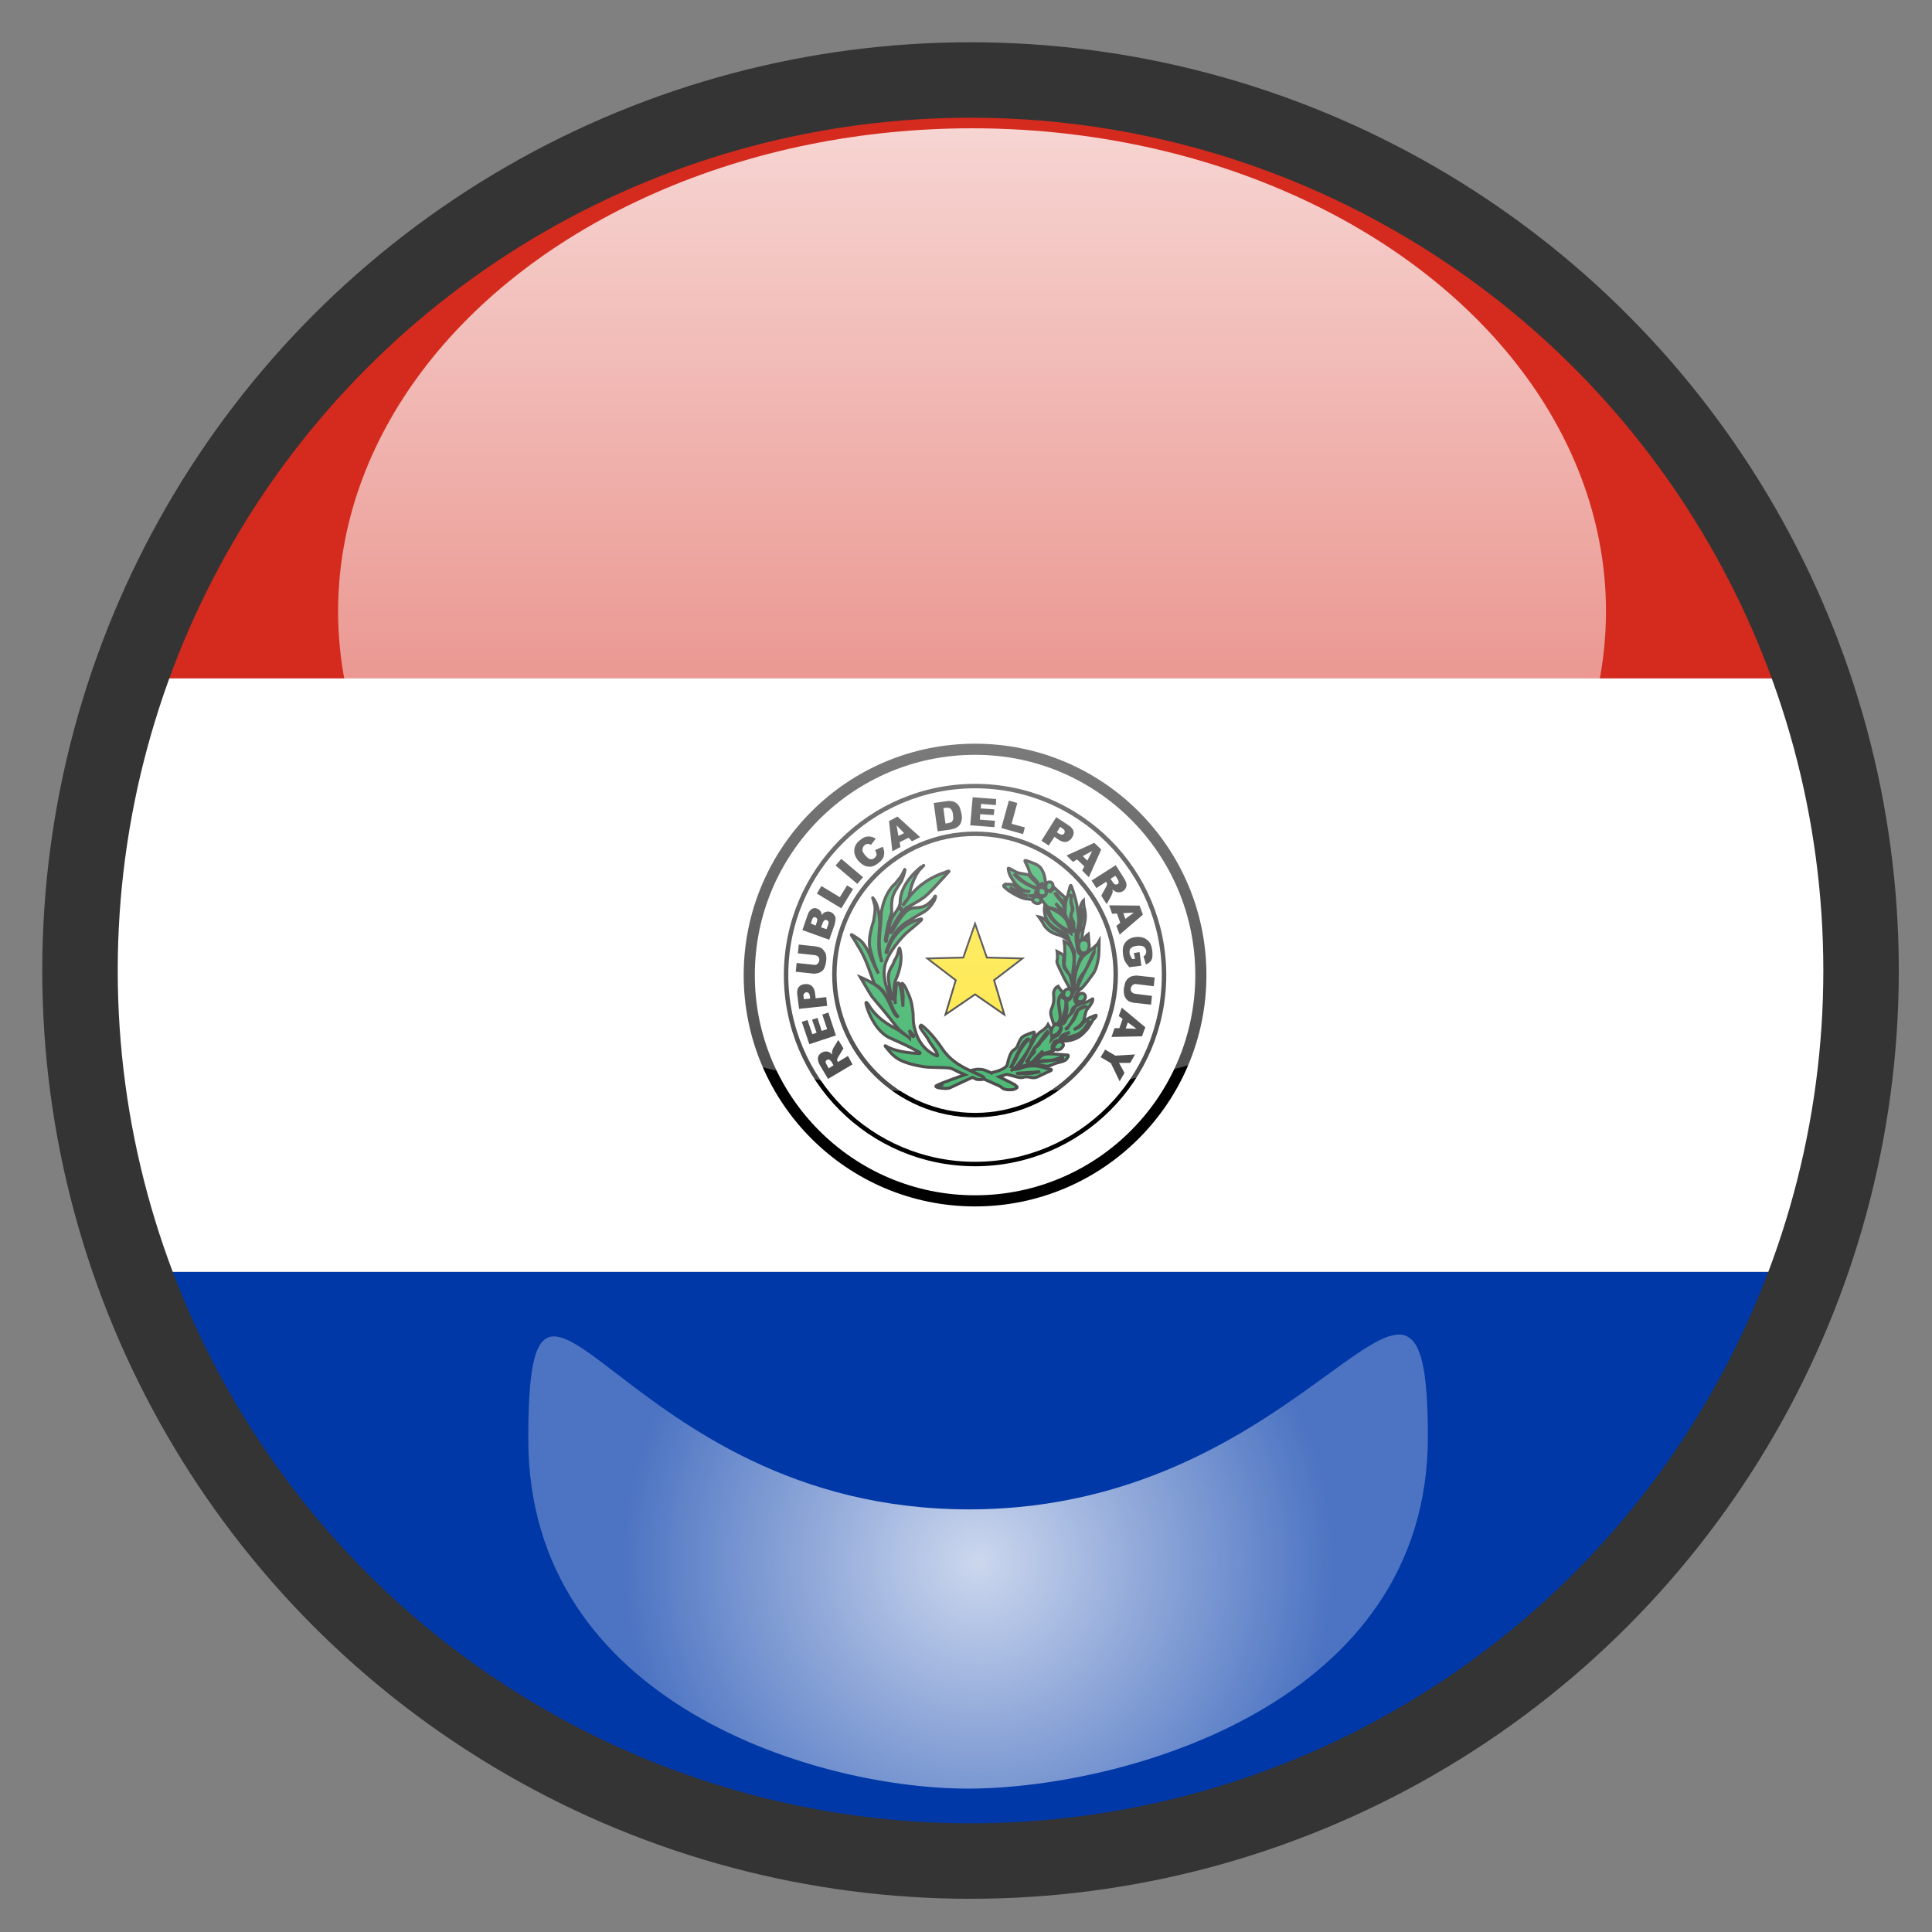 <?xml version="1.0" encoding="utf-8"?>
<!-- Generator: Adobe Illustrator 22.0.1, SVG Export Plug-In . SVG Version: 6.00 Build 0)  -->
<svg version="1.1" xmlns="http://www.w3.org/2000/svg" xmlns:xlink="http://www.w3.org/1999/xlink" x="0px" y="0px" width="640px"
	 height="640px" viewBox="0 0 640 640" style="enable-background:new 0 0 640 640;" xml:space="preserve">
<rect x="0" y="0" width="640" height="640" fill="#808080" stroke="none"/>
<style type="text/css">
	.st0{fill:none;}
	.st1{fill:#0038A8;}
	.st2{fill:#FFFFFF;}
	.st3{fill:#D52B1E;}
	.st4{fill:#FFFFFF;stroke:#000000;stroke-width:3.687;stroke-miterlimit:10;}
	.st5{fill:none;stroke:#000000;stroke-width:1.475;stroke-miterlimit:10;}
	.st6{fill:#FEDF00;stroke:#000000;stroke-width:0.602;}
	.st7{fill:none;stroke:#000000;}
	.st8{fill:#009B3A;stroke:#000000;}
	.st9{fill:none;stroke:#353434;stroke-width:25;stroke-miterlimit:10;}
	.st10{fill:url(#SVGID_1_);}
	.st11{fill:url(#SVGID_2_);}
</style>
<g id="Layer_6">
	<g id="Layer_7">
		<g>
			<path class="st0" d="M362.1,28c-13.7-2-27.8-3-42.1-3s-28.3,1-42.1,3H362.1z"/>
			<path class="st1" d="M320,615c127.3,0,235.8-80.7,277.1-193.7H42.9C84.2,534.3,192.7,615,320,615z"/>
			<path class="st2" d="M25,320c0,35.6,6.3,69.7,17.9,101.3h554.3C608.7,389.7,615,355.6,615,320c0-33.4-5.5-65.4-15.8-95.3H40.8
				C30.5,254.6,25,286.6,25,320z"/>
			<path class="st3" d="M40.8,224.7h558.5C564,121.3,473,43.8,362.1,28h-84.1C167,43.8,76,121.3,40.8,224.7z"/>
		</g>
	</g>
	<path class="st4" d="M397.8,323c0,41.3-33.5,74.8-74.8,74.8c-41.3,0-74.8-33.5-74.8-74.8c0-41.3,33.5-74.8,74.8-74.8
		C364.3,248.2,397.8,281.7,397.8,323z"/>
	<path d="M276.1,352.9l-0.6-1.1c-0.1-0.1-0.2-0.3-0.5-0.6c-0.1-0.1-0.3-0.2-0.5-0.2c-0.2,0-0.4,0-0.6,0.1c-0.2,0.2-0.4,0.4-0.4,0.6
		c0,0.3,0.1,0.6,0.4,1.1l0.6,1.1L276.1,352.9z M282.4,352.6l-8.1,4.8l-2.5-4.2c-0.5-0.8-0.7-1.4-0.8-1.9c-0.1-0.5-0.1-1,0.1-1.4
		c0.2-0.5,0.6-0.9,1.1-1.2c0.4-0.2,0.9-0.4,1.3-0.4c0.5,0,0.9,0.1,1.3,0.3c0.2,0.1,0.5,0.4,0.9,0.7c-0.1-0.3-0.1-0.6-0.1-0.8
		c0-0.1,0.1-0.3,0.2-0.7c0.1-0.3,0.2-0.5,0.3-0.7l1.6-2.6l1.7,2.8l-1.7,2.8c-0.2,0.4-0.3,0.6-0.4,0.8c0,0.3,0,0.5,0.2,0.7l0.1,0.2
		l3.3-2L282.4,352.6z M268.1,345.9l-2.5-7.4l1.9-0.6l1.6,4.7l1.4-0.5l-1.5-4.3l1.8-0.6l1.4,4.3l1.8-0.6l-1.6-4.8l2-0.7l2.5,7.6
		L268.1,345.9z M268.4,330.8l-0.1-0.7c-0.1-0.6-0.2-1-0.4-1.1c-0.2-0.2-0.5-0.3-0.8-0.3c-0.3,0-0.5,0.2-0.7,0.4
		c-0.2,0.2-0.3,0.6-0.2,1.1l0.1,0.8L268.4,330.8z M264.7,334.2l-0.6-4.8c-0.1-1,0-1.9,0.5-2.4c0.4-0.6,1.1-0.9,2-1
		c0.9-0.1,1.7,0.1,2.3,0.6c0.6,0.5,1,1.4,1.1,2.5l0.2,1.6l3.5-0.4l0.3,2.9L264.7,334.2z M264.3,315.8l0.3-2.9l5.6,0.6
		c0.5,0.1,1,0.2,1.5,0.4c0.5,0.2,0.9,0.5,1.2,1c0.3,0.4,0.6,0.8,0.7,1.2c0.1,0.6,0.2,1.3,0.1,2.1c-0.1,0.5-0.1,1-0.3,1.5
		c-0.1,0.5-0.3,1-0.5,1.3c-0.2,0.4-0.6,0.7-0.9,0.9c-0.3,0.2-0.7,0.4-1.2,0.5c-0.6,0.1-1.2,0.2-1.6,0.1l-5.6-0.6l0.3-2.9l5.7,0.6
		c0.5,0.1,0.9,0,1.2-0.3c0.3-0.3,0.5-0.6,0.6-1.1c0.1-0.5-0.1-0.9-0.3-1.2c-0.2-0.3-0.6-0.5-1.2-0.6L264.3,315.8z M273.8,307.8
		l0.5-1.4c0.2-0.5,0.2-0.8,0.1-1.1c-0.1-0.3-0.3-0.4-0.6-0.5c-0.3-0.1-0.5-0.1-0.7,0.1c-0.2,0.1-0.4,0.4-0.6,0.9l-0.5,1.4
		L273.8,307.8z M270.2,306.6l0.4-1.2c0.1-0.4,0.2-0.8,0.1-1c-0.1-0.2-0.3-0.4-0.5-0.5c-0.2-0.1-0.5-0.1-0.7,0
		c-0.2,0.1-0.4,0.4-0.5,0.8l-0.4,1.2L270.2,306.6z M265.8,308.1l1.8-5.2c0.3-0.9,0.8-1.4,1.3-1.8c0.6-0.3,1.2-0.4,1.8-0.1
		c0.5,0.2,0.9,0.5,1.2,1c0.2,0.3,0.3,0.7,0.3,1.2c0.4-0.6,0.8-1,1.3-1.1c0.5-0.2,1-0.2,1.6,0c0.5,0.2,0.8,0.4,1.1,0.8
		c0.3,0.4,0.5,0.7,0.6,1.2c0,0.3,0,0.7-0.1,1.1c-0.1,0.7-0.2,1.1-0.3,1.3l-1.7,4.8L265.8,308.1z M270.6,296l1.5-2.5l6.1,3.7l2.4-3.9
		l2,1.2l-3.9,6.4L270.6,296z M276.8,286.7l1.9-2.2l7.2,6.1l-1.9,2.2L276.8,286.7z M289.9,281.6l2.5-1.1c0.3,0.7,0.5,1.3,0.5,1.9
		c0,0.6-0.1,1.2-0.3,1.7c-0.3,0.5-0.7,1.1-1.4,1.6c-0.8,0.7-1.5,1.1-2.2,1.3c-0.7,0.2-1.5,0.1-2.3-0.1c-0.8-0.3-1.6-0.9-2.4-1.8
		c-1-1.2-1.4-2.4-1.3-3.6c0.1-1.2,0.7-2.3,1.9-3.2c0.9-0.8,1.8-1.2,2.6-1.2c0.8-0.1,1.7,0.2,2.6,0.7l-1.6,2.1
		c-0.2-0.2-0.5-0.3-0.6-0.3c-0.3-0.1-0.5-0.1-0.8,0c-0.3,0.1-0.5,0.2-0.7,0.4c-0.5,0.4-0.7,1-0.7,1.6c0,0.5,0.3,1,0.9,1.7
		c0.7,0.8,1.3,1.3,1.7,1.3c0.5,0.1,1,0,1.4-0.4c0.4-0.4,0.7-0.7,0.7-1.2C290.3,282.7,290.2,282.2,289.9,281.6 M299.5,276l-2.5-2.6
		l0.6,3.5L299.5,276z M301,277.5l-3,1.5l0.3,1.6l-2.7,1.4l-1.1-10l2.8-1.5l7.5,6.8l-2.7,1.4L301,277.5z M312.5,267.7l0.7,5.1
		l0.7-0.1c0.6-0.1,1-0.2,1.3-0.4c0.2-0.2,0.4-0.4,0.5-0.8c0.1-0.3,0.1-0.9,0-1.6c-0.1-1-0.4-1.6-0.8-2c-0.4-0.3-0.9-0.4-1.7-0.3
		L312.5,267.7z M309.3,266l4.3-0.6c0.8-0.1,1.5-0.1,2.1,0.1c0.6,0.2,1,0.4,1.4,0.8c0.4,0.4,0.7,0.8,0.9,1.4c0.2,0.6,0.4,1.2,0.5,1.8
		c0.2,1,0.2,1.8,0,2.4c-0.1,0.6-0.4,1.1-0.7,1.5c-0.4,0.4-0.8,0.7-1.2,0.9c-0.5,0.2-1.1,0.4-1.7,0.5l-4.3,0.6L309.3,266z
		 M322.2,264.1l7.8,0.6l-0.1,2l-4.9-0.4l-0.1,1.5l4.5,0.3l-0.2,1.9l-4.5-0.3l-0.1,1.8l5,0.4l-0.2,2.1l-8-0.6L322.2,264.1z
		 M334.2,265.2l2.8,0.8l-1.9,6.9l4.4,1.2l-0.6,2.2l-7.2-2L334.2,265.2z M350.1,275.7l0.6,0.4c0.5,0.3,0.9,0.4,1.1,0.4
		c0.3,0,0.6-0.2,0.7-0.4c0.2-0.2,0.2-0.5,0.2-0.8c-0.1-0.3-0.3-0.6-0.8-0.9l-0.7-0.5L350.1,275.7z M349.9,270.7l4.1,2.7
		c0.9,0.6,1.4,1.2,1.6,1.9c0.2,0.7,0,1.5-0.5,2.2c-0.5,0.8-1.2,1.2-1.9,1.4c-0.8,0.1-1.7-0.1-2.6-0.8l-1.3-0.9l-1.9,2.9l-2.4-1.6
		L349.9,270.7z M360.2,285.1l1.6-3.2l-3.1,1.7L360.2,285.1z M359.2,287l-2.4-2.3l-1.4,0.8l-2.1-2.1l4.4-2l4.8-2.2l2.3,2.2l-4.1,9.2
		l-2.2-2.2L359.2,287z M367.9,291.1l0.7,1.1c0.1,0.1,0.2,0.3,0.5,0.6c0.1,0.1,0.3,0.2,0.5,0.2c0.2,0,0.4,0,0.6-0.1
		c0.3-0.2,0.4-0.4,0.4-0.6c0-0.2-0.1-0.6-0.4-1.1l-0.7-1.1L367.9,291.1z M361.6,291.7l8-5.1l2.6,4.1c0.5,0.8,0.8,1.4,0.9,1.9
		c0.1,0.5,0.1,1-0.1,1.4c-0.2,0.5-0.5,0.9-1,1.2c-0.5,0.3-0.9,0.4-1.3,0.4c-0.4,0-0.9-0.1-1.3-0.3c-0.3-0.2-0.6-0.4-0.9-0.7
		c0.1,0.3,0.1,0.6,0.1,0.8c0,0.2-0.1,0.4-0.2,0.7c-0.1,0.2-0.2,0.5-0.3,0.7l-1.5,2.7l-1.8-2.8l1.6-2.9c0.2-0.4,0.3-0.7,0.3-0.8
		c0-0.3,0-0.5-0.2-0.7l-0.1-0.2l-3.2,2.1L361.6,291.7z M372.8,304.4l2.8-2.1l-3.5,0.2L372.8,304.4z M371.1,305.7l-1.1-3.1l-1.6,0.1
		l-1-2.8l10.1,0.1l1.1,3l-7.7,6.6l-1.1-2.9L371.1,305.7z M375.6,315.7l1.9-0.3l0.6,4.5l-4,0.5c-0.7-0.8-1.2-1.5-1.5-2.1
		c-0.3-0.6-0.5-1.4-0.6-2.3c-0.1-1.1-0.1-2,0.2-2.8c0.3-0.7,0.8-1.4,1.5-1.9c0.7-0.5,1.5-0.8,2.5-0.9c1-0.1,1.9,0,2.7,0.3
		c0.8,0.3,1.5,0.9,2,1.6c0.4,0.6,0.6,1.4,0.8,2.5c0.1,1,0.1,1.8,0,2.4c-0.1,0.5-0.3,1-0.7,1.4c-0.4,0.4-0.9,0.7-1.4,0.9l-0.8-2.7
		c0.3-0.2,0.6-0.4,0.7-0.7c0.2-0.3,0.2-0.7,0.2-1.1c-0.1-0.6-0.4-1.1-0.8-1.4c-0.5-0.3-1.2-0.4-2.2-0.3c-1,0.1-1.7,0.4-2.1,0.8
		c-0.4,0.4-0.5,1-0.4,1.7c0,0.3,0.1,0.6,0.3,0.9c0.1,0.3,0.3,0.6,0.6,1l0.9-0.1L375.6,315.7z M381.6,329.9l-0.3,2.9l-5.6-0.6
		c-0.5-0.1-1.1-0.2-1.5-0.4c-0.5-0.2-0.9-0.6-1.2-1c-0.3-0.4-0.5-0.8-0.6-1.2c-0.1-0.6-0.2-1.3-0.1-2.1c0.1-0.5,0.2-1,0.3-1.5
		c0.1-0.5,0.3-1,0.6-1.3c0.2-0.4,0.6-0.7,0.9-0.9c0.4-0.3,0.8-0.4,1.2-0.5c0.6-0.1,1.2-0.2,1.6-0.1l5.6,0.6l-0.3,2.9l-5.7-0.7
		c-0.5-0.1-0.9,0-1.3,0.3c-0.3,0.3-0.5,0.6-0.6,1.1c-0.1,0.5,0,0.9,0.3,1.2c0.2,0.3,0.6,0.5,1.1,0.6L381.6,329.9z M372.9,340.7
		l3.6,0.1l-2.9-2.1L372.9,340.7z M370.8,340.6l1.1-3.1l-1.3-0.9l1-2.8l7.8,6.5l-1.1,3l-10.1,0.2l1-2.9L370.8,340.6z M376,349.3
		l-1.6,2.8l-3.7,0l1.8,3.3l-1.6,2.8l-2.9-6l-3.4-2l1.5-2.5l3.4,2L376,349.3z"/>
	<path class="st5" d="M385.6,323c0,34.6-28,62.6-62.6,62.6c-34.6,0-62.6-28-62.6-62.6c0-34.6,28-62.6,62.6-62.6
		C357.6,260.4,385.6,288.4,385.6,323L385.6,323z"/>
	<path class="st5" d="M369.6,322.8c0,25.7-20.8,46.6-46.6,46.6c-25.7,0-46.6-20.9-46.6-46.6c0-25.7,20.9-46.6,46.6-46.6
		C348.7,276.2,369.6,297.1,369.6,322.8L369.6,322.8z"/>
	<path class="st6" d="M323,306l3.9,11.2l11.8,0.3l-9.4,7.2l3.4,11.4l-9.7-6.7l-9.8,6.7l3.4-11.4l-9.4-7.2l11.9-0.3L323,306z"/>
	<g>
		<path class="st7" d="M350.4,350.6c-1.9,0.7-2.6,0.6-3.2,0.6c-0.6,0-2-0.5-3.8,0.9c1.1-0.3,2.3-0.6,2.6-0.6c0.6,0,1.8-0.3,3.2-0.4
			c1-0.1,1.9-0.2,2.9-0.6C352.2,350.5,352.3,349.9,350.4,350.6z"/>
		<path class="st7" d="M340.2,296.7l0.3,0c-2-0.3-4.3-1.8-5.9-2.8C336,295.5,337.8,296.5,340.2,296.7z"/>
		<path class="st7" d="M301.2,341.3l0.4,1.3c0.3,0.2,0.5,0.4,0.5,0.5c0.7,0.7,0.6-0.1,0.6-0.1C302.1,342.4,301.6,341.8,301.2,341.3z
			"/>
		<path class="st7" d="M339.3,355.6c0.7,0,2.4,0,2.8-0.1c0.4-0.1,2-0.2,2.4-0.6v0c-1.2,0.5-10.2,0.4-6.7,0.8
			C338.2,355.8,338.9,355.6,339.3,355.6z"/>
		<path class="st7" d="M298.7,300.4c-0.3,0.5-0.5,0.8-0.4,0.9C298.3,301.3,298.4,300.9,298.7,300.4z"/>
		<path class="st7" d="M292,318.3c0.2-0.1,0-0.1-0.2-0.5C292.1,318.3,291.9,318.3,292,318.3z"/>
		<path class="st7" d="M335.6,352.5c0.2-0.3,0.9-1.4,1-1.6c0.8-2,2.4-4.9,4.3-6.6c-0.3-0.5-1.4,0.7-1.7,1.1
			c-0.6,0.8-1.5,2.6-1.9,3.3c-0.4,0.7-1.5,3.2-1.7,3.6v0c-0.2,0.3-0.4,0.8-0.5,1c0,0,0,0,0.1,0C335.4,353.3,335.3,352.7,335.6,352.5
			z"/>
		<path class="st7" d="M354.7,299.1c0.1,0.5,0.4,1.4,0.4,1.9c0,0.5-0.1,0.9-0.2,1.2c-0.6,1.2-0.2,2.7,0.1,3.6c0.2,0.5,0.3,1,0.4,2.2
			c0.1,1,0.6,0.2,0.6,0.2s-0.4-0.4-0.4-1.1c0-0.7,0-1.4-0.1-1.8c-0.2-0.5-0.6-1-0.7-1.6c-0.2-1,0.4-1.8,0.5-2.4
			c0.1-1-0.1-1.1-0.3-1.6c-0.1-0.5-0.3-1.4-0.3-1.5c0-0.1,0-0.8,0.1-1.1c0.1-0.3,0.1-0.7-0.3-0.7l0.2,0.9
			C354.7,297.7,354.7,298.7,354.7,299.1z"/>
		<path class="st7" d="M359.2,321.7c-0.7,1-1.8,2.3-2,3.3c-0.2,1-0.4,2.2-0.4,2.2l0,0.1c0,0,0.1,0,0.1,0c0.8-3,5.6-10.8,5.5-12.1
			c-0.8,1.1-1.2,2.6-2,4.2C360.5,319.3,359.9,320.7,359.2,321.7z"/>
		<path class="st7" d="M346.9,342.7c0.3-0.5,0.3-0.8,0.1-1c-1.5,1.3-2.5,3.7-4.3,5.4l0,0c-0.9,1.7-1.6,2.9-2.8,4.8
			c0.7-0.4,0.8,0.1,0.9-1.1c0.6-1.1,1.9-2,1.9-2.4c0.1-0.3-0.2-1.1,0.6-1.6c0.8-0.5,1.1-1.1,1.3-1.5c0.3-0.5,1.2-1.2,1.5-1.7
			C346.3,343.4,346.7,343.2,346.9,342.7z"/>
		<path class="st7" d="M354.9,338.9c1-1,1.5-2.4,2.1-3.9c0.4-0.7,1.3-1.1,2-1.2c1.6-0.4,0.3-0.4,0.1-0.3c-0.4,0.2-1.2,0.4-1.7,0.8
			c-0.8,0.7-1.5,2.3-1.7,3c-0.7,1.2-1.4,3-2.9,3.9l0.8-0.3C353.6,340.8,354.1,339.7,354.9,338.9z"/>
		<path class="st7" d="M359.9,339.7c-1,1.5-1.5,2-2.6,2.6c-1.6,1-5.4,1.5-5.4,1.5s-0.5,0.1-0.5,0c-0.1-0.3,0.5-0.4,0.5-0.4
			c0,0,1.1-0.9,2.5-1.6c-1,0.4-2.2,0.7-2.7,1.3c-0.3,0.4-0.5,0.5-0.6,0.9c-0.1,0.3,0.7,0.4,2,0.1c1.3-0.2,2.4-0.4,3.1-0.7
			c1.4-0.6,4.7-2.7,4.7-4.8C360.9,337.8,360.4,339.1,359.9,339.7z"/>
		<path class="st8" d="M353.5,349.5c0,0-2.4-0.2-2.6-0.2c-0.2,0-1.5-0.2-3.4-0.2c-1.9,0-2.6,0.6-3.1,1.2c-0.5,0.6-2,1.9-2,1.9l0.5,0
			c-0.9,0.2-1.7,0.5-1.7,0.5s4.5,0.3,5,0.4c0.5,0.2,1.2,0.1,1.9-0.2c1.7-0.8,2.5-0.9,3.2-1.1c0.7-0.1,1.6-0.6,1.6-0.6
			s0.5-0.3,0.9-1.1C354.1,349.3,353.5,349.5,353.5,349.5z M352,350.6c-0.9,0.3-1.9,0.5-2.9,0.6c-1.4,0.1-2.7,0.4-3.2,0.4
			c-0.3,0-1.5,0.3-2.6,0.6c1.8-1.3,3.2-0.8,3.8-0.9c0.6,0,1.4,0,3.2-0.6C352.3,349.9,352.2,350.5,352,350.6z"/>
		<path class="st8" d="M363,336.3L363,336.3c-0.9,0.3-1.2,0.5-1.2,0.5c-1.9,0.6-2.7,1.8-3.6,2.8c-0.4,0.5-0.9,0.8-2.5,1.5
			c1-0.6,1.9-1.2,2.4-1.8c0.6-0.8,0.9-1,1-1.7c0.5-1.7,0.5-2.6,1-3.2c1.6-2,1.9-2.6,1.9-3.5c0-0.2-0.8,0.5-1.3,0.7
			c-0.9,0.5-1.2,0.5-3,1c-1.8,0.5-1.8,1.6-2.1,2.2c-0.1,0.2-0.8,1.1-1.2,1.3c-0.4,0.2-1.2,1.4-1.5,2.2c-0.2,0.5-0.7,0.9-1,0.9
			c-0.4-0.1,0.7-3.9,0.9-4.6c0.2-0.6,0.3-1.9,0.3-2.3c0-0.4,0-1.5-0.7-1.6c-0.7-0.1-0.7-1.1-0.7-1.1c-1.7,1.5-0.7,4-0.6,5.5
			c0.2,1.5-0.3,4.3-0.3,4.3c1.6,0.7,0.3,2.7-0.2,3.3c-0.5,0.6-1.5,0.8-2,1.3c0,0.1-0.1,0.2-0.2,0.3c0.1-0.4,0.1-0.9,0-1.5
			c0.2,0.1,0.4,0.2,0.6,0.2c0.3,0,1.2-0.4,1.8-1.2c0.5-0.8,1-1.6-0.1-2.2c-1-0.5-1.6,0-2,0.7v0c-0.2,0.4-0.4,0.8-0.5,1.2
			c-0.2-0.6-0.5-1.3-1-2.1c0,0-0.3,0.6-1,1.3c-0.7,0.6-1.8,1.3-1.8,1.3l-1.2,1.2c0,0-4.3,7.9-4.9,9.2v0c-0.1,0.2-3.3,2.1-2.8,2.1
			c-0.2,0-0.5,0.1-0.3-0.1c0.4-0.2,1.6-1.2,1.6-1.2l0.8-1.1c0.2-0.1,4.3-5.4,3.9-6.9c0.6-1.1,1.4-3,1.1-3.3c-0.1-0.1-3.2,1-3.9,1.6
			c-0.8,0.7-1.3,2.1-1.6,2.9c-0.2,0.8-1.4,1.5-1.4,1.5c-1,0.7-1.6,2.9-2,4.6c-0.3,1.8-4.7,2.7-4.7,2.7s-0.3,0.1-0.5,0.3
			c-0.8-0.4-1.7-0.8-2.3-1c-0.8-0.3-2-0.3-2.4-0.3c-1,0.1-2.6,0.5-2.6,0.5l1.5,0.6c0,0,1.4,0.7,2.1,1c1,0.5,1,1.1,1,1.1l5.4,2.4
			l1.1,0.8c0,0,0,0,0,0c0.1,0,0.2,0.1,0.2,0.1h0c0,0,0.3,0.1,0.7,0.2c0.4,0.1,0.8,0.1,1.7,0.1c1,0,1.7-0.4,2-0.7
			c0.2-0.3-0.3-0.6-0.7-0.8c0.1,0,0.2,0,0.3,0c0,0-3.8-2-5.5-2.8c1-0.3,2.3-0.8,2.6-0.8c0.9,0.2,1.8,0.5,2.7,0.7
			c1,0.3,1.9,0.5,2.6,0.3c0.7-0.3,1.8-0.2,2.5,0c0.8,0.2,1.6,0.1,2.1-0.1c0.5-0.2,1.9-0.9,1.9-0.9s1.5-0.7,2.4-1.1
			c0.9-0.4,0.3-0.6,0.3-0.6v0c0,0-1.5-0.2-2.5-0.6c-1-0.3-2.6-0.6-3.9-0.5c-1.4,0-2.6,0.4-3.7,0.8c-1.1,0.4-2.5,0.4-2.5,0.4
			s-0.1,0-0.1,0c0,0,0.1,0,0.1,0c1.1-0.3,4.6-1.5,5.5-2c1.2-0.5,1.9-1.6,2.8-2.5c0.4-0.4,1-1,1.7-1.7c-0.5,0.7-0.8,1.2-0.8,1.2
			l4.2-1.2c0,0,0.4,0.1-0.2-0.4c-0.6-0.5,0.2-2.2,0.7-2.7c1-0.8,2.4-0.2,2.4-0.2s2,0.3,4.4-0.7c2-0.8,2.9-2.1,3.8-3
			c0.5-0.5,1.5-2.3,2.1-3.3C362.8,337.3,363.4,336.2,363,336.3z M335,353.3c0.1-0.2,0.3-0.7,0.5-1v0c0.2-0.4,1.3-2.9,1.7-3.6
			c0.4-0.7,1.3-2.6,1.9-3.3c0.3-0.4,1.4-1.6,1.7-1.1c-1.9,1.7-3.5,4.6-4.3,6.6c-0.1,0.2-0.7,1.3-1,1.6
			C335.3,352.7,335.4,353.3,335,353.3C335.1,353.3,335,353.3,335,353.3z M344.5,354.9L344.5,354.9c-0.4,0.3-2,0.5-2.4,0.6
			c-0.4,0.1-2.1,0.1-2.8,0.1c-0.4,0-1.1,0.1-1.5,0.1C334.3,355.4,343.3,355.4,344.5,354.9z M344.6,345.3c-0.2,0.4-0.5,1.1-1.3,1.5
			c-0.8,0.5-0.6,1.3-0.6,1.6c-0.1,0.4-1.3,1.3-1.9,2.4c-0.1,1.2-0.2,0.7-0.9,1.1c1.3-1.9,1.9-3.2,2.8-4.8l0,0c1.9-1.7,2.8-4,4.3-5.4
			c0.3,0.2,0.3,0.5-0.1,1c-0.3,0.5-0.7,0.7-0.8,1C345.8,344.1,344.8,344.9,344.6,345.3z M355.7,337.2c0.3-0.7,1-2.4,1.7-3
			c0.5-0.4,1.3-0.6,1.7-0.8c0.2-0.1,1.5-0.1-0.1,0.3c-0.7,0.2-1.6,0.6-2,1.2c-0.6,1.6-1.1,2.9-2.1,3.9c-0.8,0.8-1.3,1.9-1.3,1.9
			l-0.8,0.3C354.3,340.2,355,338.4,355.7,337.2z M356.2,343.5c-0.8,0.3-1.8,0.5-3.1,0.7c-1.3,0.2-2.1,0.2-2-0.1
			c0.1-0.4,0.3-0.5,0.6-0.9c0.5-0.6,1.7-0.9,2.7-1.3c-1.5,0.8-2.5,1.6-2.5,1.6c0,0-0.6,0.1-0.5,0.4c0,0.1,0.5,0,0.5,0
			s3.8-0.5,5.4-1.5c1-0.6,1.6-1.1,2.6-2.6c0.4-0.7,0.9-1.9,0.9-1.1C361,340.8,357.7,342.8,356.2,343.5z"/>
		<path class="st8" d="M352,346.8c0.6-0.6,0.1-1.7-0.8-1.7c-0.4,0-0.9-0.1-1.8,1.1c-0.8,1.2,0.4,1.6,0.9,1.6c0.2,0,0.5-0.1,0.8-0.2
			C351.4,347.5,351.4,347.5,352,346.8z"/>
		<path class="st8" d="M351.8,328.4c-0.6-0.6-1.3-1.7-1.3-1.7c-1.2,0.6-1.5,1.9-1.5,2.4c0,0.5,0.2,1.7,0,2.9
			c-0.1,0.4-0.1,0.9-0.7,2.3c-0.6,1.4,0.1,2.8,0.2,3.2c0.1,0.5,0.6,1.9,0.6,1.9s0.5-0.3,0.6-0.3c0.2,0,0.8,0,0.8,0s0.7-1.3,0.7-2
			c0-0.5-0.1-1.4-0.3-2.7c-0.3-2-0.3-2.5-0.1-3.6c0.2-1.1,1.3-1.8,1.3-1.8l0,0C352,328.9,352.1,328.7,351.8,328.4z"/>
		<path class="st8" d="M352.7,328.2c-1.2,2.5,1.1,2.6,1.1,2.6l0,0c0,0,0.7-0.2,1-0.8c0.4-0.7,0.3-1.5,0.3-1.5
			C354.1,326.6,352.7,328.2,352.7,328.2z"/>
		<path class="st8" d="M359.2,331.2c0.8-1.2,0.1-1.9-0.4-2.1c-0.4-0.1-1.3-0.2-2,1.3c-0.7,1.5,1.3,1.6,1.7,1.3
			C358.7,331.7,359.2,331.2,359.2,331.2z"/>
		<path class="st8" d="M364.1,311.8L364.1,311.8c0,0-0.5,0.9-0.7,1.1c-0.2,0.2-3.2,2.8-3.4,2.9c-0.1,0.1-1.7,0.6-3.1,4.5
			c-1.4,3.8-0.8,7.4-0.8,7.4l0.3,0c-0.9,0.8-1.4,2.4-1.4,2.4s-0.2,0.7-1.1,1.2c-0.9,0.5-0.4,1.3-0.4,2.7c0,1.4-1,3.8-1,3.8l-0.4,0.8
			c0,0,0,0.6,0.6-0.5c0.9-1.9,2-1.4,2.4-3.4c0.2-1.5,2.7-2,2.7-2l-0.7-0.1c-2.6-1.2,0.1-4.2,0.6-4.8c0.1-0.1,0.2-0.2,0.3-0.3l0.2,0
			c1.2-1.1,2.8-3.4,3.9-4.9c1.1-1.5,1.5-3.8,1.7-4.9C364.1,316.5,364.1,311.8,364.1,311.8z M356.9,327.3
			C356.9,327.3,356.8,327.3,356.9,327.3L356.9,327.3c0-0.1,0.2-1.4,0.4-2.3c0.2-1,1.3-2.3,2-3.3c0.7-1,1.2-2.3,1.2-2.3
			c0.8-1.6,1.2-3.1,2-4.2C362.5,316.5,357.7,324.3,356.9,327.3z"/>
		<path class="st8" d="M355.4,327.5c0,0,0-0.7-0.3-1.6c-0.2-0.9-0.2-2-0.6-2.8c-0.5-0.7-1.5-1.6-2-2.7c-0.4-1.2-0.1-3.3-0.1-3.6
			c0-0.3,0.2-0.1-0.1-0.3c-0.2-0.3-2.1-1.3-2.1-1.3s0.1,0.7,0.1,2c0,0.3-0.1,0.7-0.2,1.2c0,0.5,0.3,1.2,1,2.7
			c0.9,1.7,1.3,2.8,1.8,3.6h0c0.5,1,2,3.7,2.3,3.5C355.6,328.1,355.4,327.5,355.4,327.5z"/>
		<path class="st8" d="M356.6,311c0.1-0.2,0.6-2.1,0.9-3.7c0,0.1-0.1,0.2-0.1,0.2L356.6,311z"/>
		<path class="st8" d="M355.6,315.9c-0.3-1.2-0.9-2.5-1.7-3.2c-0.8-0.7-1.4-0.9-1.4-0.9s0.2,1.4,0.2,2.3c0,0.9,0.1,2.3,0,3.1
			c0,0.8-0.4,2,0.1,3.3c0.6,1.2,1.2,1.8,1.6,2.6c0.4,0.8,1.1,4.7,1.1,4.7s-0.3-5.3,0-6.8C355.8,319.3,355.9,317,355.6,315.9z"/>
		<path class="st8" d="M357.5,307.3c0.3-0.5,0.7-1.4,0.9-2.6c0.1-0.6,0.1-1.6,0.1-2.3c0-0.5-0.2-1.2,0-1.3c0.2,0,0,0.2,0.1,0.9
			c0,0.2-0.1,0.9-0.1,1.7c0,0.7-0.1,1.2-0.4,2.2c-0.3,0.8,0,1.7-0.2,2c-0.2,0.3-0.6,1.2-0.6,1.2s-0.3,0.8-0.2,1.5
			c0,0.7,0.1,1.5,0.1,1.5s0.3-0.6,1.1-0.7c0,0,0.2-1.2,0.2-1.6c0-0.4,0.5-2.9,0.7-3.7c0.3-1.1,0.6-3.1,0-5.3
			c-0.2-0.6-0.3-2.5-0.3-2.5s-0.7,0.6-1.2,2.8c-0.1,0.7,0.1,2.4,0,4.3C357.8,305.8,357.7,306.5,357.5,307.3z"/>
		<path class="st8" d="M357.4,307.5C357.4,307.6,357.4,307.6,357.4,307.5C357.4,307.6,357.4,307.6,357.4,307.5z"/>
		<path class="st8" d="M352.7,302.3c0.1,0.7,0.3,1,1,2.5c0.2,0.5,0.7,1.7,0.8,2.1c0.1,0.4,0.2,0.8,0.2,1c0,0.1,0.1,1,0.1,1v0.4
			c0,0-2.1-1.2-2.9-1.8c-0.9-0.6-1.9-1.5-2.6-2.1c-0.7-0.6-2.5-2.7-2.5-4.3l-0.8-0.7c0,0-0.6,3.7,2.3,6.1c0.8,0.7,1.7,1.4,3.7,2.3
			c2,0.9,1.7,1.7,2.5,3.4c0.8,1.7,1.3,2.7,1.4,3.2c0.1,0.5-0.2,7.9-0.2,7.9l0.1,0.7c0,0,1.8-6.8,2.6-7.6c0,0-1.7-0.3-1.6-2.9
			l-0.3-1.8c0,0-0.3-2.1,0.3-3.4c0,0,0.8-2.4,0.5-4.5c-0.2-1.2-0.2-1.6-0.4-2.8c-0.2-1.9-1-4.5-1.1-4.8c-0.3-0.9-0.3-1.1-0.6-1.8
			c-0.1-0.3-0.3-1.1-0.5-1.1c-0.2,0-0.4,1.1-0.4,1.1s-0.4,1.2-0.4,1.5c-0.2,1-0.8,1.8-1,4c0,0.4-0.1,1.5-0.1,1.6
			C352.7,301.4,352.7,302,352.7,302.3z M354.9,297.2c-0.1,0.3-0.1,1-0.1,1.1c0,0.1,0.2,1,0.3,1.5c0.1,0.5,0.4,0.6,0.3,1.6
			c-0.1,0.6-0.7,1.3-0.5,2.4c0.1,0.5,0.5,1.1,0.7,1.6c0.2,0.3,0.1,1.1,0.1,1.8c0,0.6,0.4,1.1,0.4,1.1s-0.4,0.8-0.6-0.2
			c-0.2-1.2-0.2-1.7-0.4-2.2c-0.4-0.9-0.7-2.4-0.1-3.6c0.1-0.2,0.2-0.7,0.2-1.2c0-0.5-0.3-1.4-0.4-1.9c-0.1-0.4,0-1.4,0-1.7
			l-0.2-0.9C355,296.5,355,296.9,354.9,297.2z"/>
		<path class="st8" d="M354.5,308.6c-0.3-1.5-0.9-3.3-1.4-4c-1.7-2.7-6.1-4-6.1-4s-0.1-0.1,0,0.1c0.1,0.2,0.7,2.2,1.9,3.8
			C350.8,306.9,354.5,308.6,354.5,308.6z"/>
		<polygon class="st8" points="352.2,301.8 352.2,301.8 352.2,301.8 		"/>
		<path class="st8" d="M347.1,307.9c1.3,1.2,2.8,1.6,3.8,1.9c1.4,0.4,3.3,1.8,3.3,1.8v0c0,0-0.3-0.7-0.6-1c-0.6-0.7-1.4-1.3-3.8-2.5
			c-2.3-1.2-2.9-3.1-4.1-3.8c-0.5-0.4-1.6-0.6-1.6-0.6s1,1.4,1.3,1.9C345.8,306.3,345.8,306.7,347.1,307.9z"/>
		<path class="st8" d="M348,295.8l-0.2-0.7l-1.3,0.1c0,0,0.3,1.2-0.5,1.6v0c-0.9,0.4-1.2,0.4-1.2,0.4l0.5,1.3l0.3,0.3
			c0,0,1.1,1.6,1.8,1.8c0.3,0.1,1.3,0.3,2.3,0.7c1.3,0.5,3.4,2.4,3.4,2.4s-1.9-2.2-3.4-4.5c1.2,1.5,2.6,2.6,2.6,2.6
			c1-2.2-2-4.3-2.8-5.8c0.3-0.2,0.7,0.4,1,0.8c0.5,0.6,1.9,2.5,1.9,2.5l0.4-2l-3.5-3.2c0,0.5-1.1,0.9-1.1,0.9
			C348,295.2,348,295.5,348,295.8z"/>
		<path class="st8" d="M333.1,294.2c0.6,0.5,1.2,1,1.9,1.4c0.8,0.5,3,1.8,4.6,2.1c0.4,0.1,2.5,0.3,2.5,0.3c0.1-0.9,1.1-1,1.1-1
			l-2.5-0.3c0.3,0,0.5,0.1,0.8,0c1.3-0.1,2.1-0.2,2.7-0.3c0.5,0.6,1.9,0.2,1.9,0.2l0.3-0.2c0,0,0.3-0.2,0.1-1.2
			c-0.1-0.7-0.5-1-1-1.1c-0.1-0.5-0.3-1.2-0.5-1.8c0.7,1,1.2,2,1.5,2.6c0,0-0.1-1.8-0.2-2.8c-0.3-2.9-1.1-3.8-1.3-4.2
			c-0.4-0.8-1.5-1.5-2.3-1.8c-0.8-0.3-1.7-0.7-2.7-1c-1-0.3-0.2,0.6,0.1,1.4c0.5,0.9,0.8,1.8,0.9,2.3l0,0c0.1,0.6,0.9,1.4,1,1.6
			c0.1,0.1,1.2,1.2,1.6,1.7c0.2,0.3,0.7,1.2,1.1,1.9c-0.7,0.1-0.9,0.6-0.8,1.7c-0.4-0.1-0.8-0.1-1.3-0.2c0.4,0,0.4,0,0.4,0
			s1.1-0.5,0.5-1c-3.1-1.3-6-2.9-7.4-4.7c0,0,0.3-0.2,1.3,0.8c0.6,0.6,1,0.9,1.4,1.2c1.1,0.8,1.6,1,2.7,1.6c0.6,0.3,2.1,0.7,2.1,0.7
			s0.2-0.4,0.4-0.5c0.2,0-0.1-0.7-1.4-1.8c-0.7-0.6-1.3-1.3-1.9-2c0,0-1.5-0.3-3.2-0.6c-1.2-0.2-3.5-2-3.5-1.5c0,0.5,0.3,2.1,1,3
			c0.6,1,1.2,2,2.2,2.9v0c1,0.8,1.4,1.4,3.5,1.7c0.2,0,0.3,0,0.5,0.1c-1.6-0.2-3.1-0.3-3.5-0.6c-1.1-0.7-2-1.8-2-1.8l-2.6-0.1
			C333,293.2,331.7,293.1,333.1,294.2z M340.5,296.7l-0.3,0c-2.4-0.2-4.2-1.2-5.6-2.8C336.2,295,338.5,296.4,340.5,296.7z"/>
		<path class="st8" d="M343.8,297.1c-0.5-0.1-1.3-0.1-1.7,0.7c-0.4,0.9,1,1.4,1,1.4s0.3,0.1,0.6,0.1c0.6,0,1-0.2,1.1-0.8
			C344.9,297.8,344.6,297.3,343.8,297.1z"/>
		<path class="st8" d="M347.7,295L347.7,295L347.7,295C347.7,295.1,347.7,295,347.7,295L347.7,295c0,0,0.1,0,0.3-0.1
			c0.4-0.1,0.8-1.1,0.8-1.1c0.2-1.3-0.7-1.6-0.7-1.6c-1.5-0.3-1.6,1-1.6,1C346.1,295.1,347.5,295.1,347.7,295z"/>
		<path class="st8" d="M325.5,356.6L325.5,356.6c0,0-2.3-1.1-4.5-2.1c-2.9-1.4-6.4-3.4-8.8-7c-3-4.5-5.7-6.9-6.3-7.4
			c-0.7-0.5-0.8-0.7-1-0.3c-0.2,0.3-0.1,0.6,0.1,0.9c0.6,1,2.2,2.9,2.7,4c1,1.8,2.9,3.8,2.9,5c0,0.2-0.6-0.1-0.6-0.1
			s-4.6-1.6-6.5-7.2c-1.4-4-0.8-5.2-1.1-7.3c-0.5-3.6-0.6-3.9-2.4-7.9c0-0.1-1.1-1.8-1.2-1.4c-0.2,0.5,0.2,2.3,0.2,2.3l0.2,2.1
			c0,0-0.1,1.9-0.1,3.3l0-0.1c0,0-0.4-5.7-1-6.9c-0.1-0.3-0.1-0.8-0.5-0.9c-0.8-0.1-0.8,1.8-0.9,3.5c-0.2,1.2-0.2,2.4-0.1,3.5
			c-0.6-3.4-0.5-6.5,0.1-8c0.8-1.7,2.3-5.8,1.6-9.3c-0.1-0.4-0.2-1.5-0.4-1.2c-0.1,0.1-0.5,1.9-0.8,2.6c-0.4,0.9-1,1.7-1.1,2.3
			c-0.3,1-2,2.6-1.7,5.4c0.4,3.3,0.6,3.8,1,5c0.1,0.4,0.5,1.5,0.3,1.6c-0.2,0.1-0.9-1.3-0.9-1.3s-3.1-6.1-1.2-11.1
			c1.9-5,6.8-9.6,6.8-9.6s4-3.3,4.8-4.1c0.3-0.3,0.2-0.5,0.1-0.5c-1,0.2-8.6,1.8-11.3,10.9c0,0-0.1,0.4-0.3,0.3
			c-0.2-0.1,0-0.5,0-0.5s1.7-6.4,6.4-9.4c5.1-3.2,4.5-2.7,6.2-3.7c1.1-0.7,2-1.6,3.2-3.5c0.1-0.2,0.6-1.4,0.5-1.6
			c-0.1-0.2-0.3,0.1-0.4,0.4c0,0-1.5,2.2-3.6,3c-2.2,0.8-4-0.3-6.2,2.1c-2.2,2.4-3.9,5.8-3.9,5.8s-0.6,0.9-0.7,0.8
			c-0.2-0.1,0.1-0.9,0.1-0.9s2.9-6.2,5.3-7.5c2.4-1.3,4.5-2.5,5.8-3.5c1.6-1.3,4.4-4.4,5.4-5.5c0.2-0.2,1.7-1.8,2.1-2.3
			c0.2-0.3,0.7-0.7,0.6-0.7c-0.2-0.2-1.6,0.5-1.6,0.5s-7.8,2.1-12.6,9.4c-0.2,0.3-0.8,1-1,1.3c-0.1,0.1-0.1,0.1-0.2,0.2
			c0.8-1.2,2.1-2.8,2.1-2.8l0.5-2.5c0,0,0.9-3.7,2.8-6.3c0.2-0.2,1.3-1.4,1.5-1.6c0.4-0.4-0.7,0.4-0.5,0.2c0,0-7.2,5.2-7.2,11.8
			c0,1.2-0.7,2.3-1.7,3.7c-1.2,1.7-1.6,2.7-2.1,5.3c-0.2,1.1-0.4,2.1-0.7,3.2c0,0,0.1,0.9-0.2,0.9c-0.3-0.1-0.2-0.8-0.2-0.8
			s0.7-4.9,1.3-6.4c0.5-1.5,0.8-2.5,0.8-2.5s-0.3-3.7,0.5-5.7c0.7-1.8,2.4-4.1,2.7-4.6c0.1-0.3,0.9-1.9,1.2-3.8c0-0.3-0.2,0-0.5,0.7
			c-0.8,1.8-1.5,2.3-2.8,4c0,0-3.4,2.4-4.6,9.7c0,0,0,2.7-0.5,6.9c-0.3,3.1,0,6,0.3,7.8c0,0.2,0.1,0.4,0.2,0.5c0,0,0-0.1,0-0.1
			c-0.5-1-0.8-2.5-0.8-4.5c0-3.8,0.3-6.8,0.3-6.8s0.2-6.1-2.3-8.9c-0.1-0.1,0.4,1.2,0.7,2.6c0.3,1.7-0.3,4.1-0.4,5
			c-0.2,0.9-1.8,5-1.3,8.7c0,0,1.2,5.5,2.9,8.8c-1.1-1.9-2.6-5.5-2.7-5.9c-0.2-0.4-1.6-3.5-3-4.8c-0.7-0.7-2.7-1.9-2.7-1.9
			s-1.1-0.8-0.3,0.3c0.6,0.9,1.5,2.4,1.9,3.1c0.9,1.4,1.6,2.8,2.3,4.3c0.7,1.5,2.2,5.7,2.2,5.7l1,2.7c0,0,1.6,0.9,2.5,1.9
			c0.7,0.8,2.3,2.7,3.5,6c0.6,1.5,1.7,2.8,1.7,2.8s-0.2,0.5-1.3-1.3c-1-1.8-2-5.1-4.4-7.7c-1.8-2-6.7-4-6.7-4s3.2,5.5,3.9,6.5
			c1.3,1.6,3.2,3.8,3.7,4.4c0.5,0.6,3.5,4.3,3.9,4.9c0.7,0.9,1.1,1.3,1.5,1.7c0.8,0.8,3.1,2.4,3.3,2.6c0,0,0,0,0,0.1
			c0,0-0.1-0.1-0.1-0.2c-1-0.6-2.3-1.6-3.5-2.4c-1.3-0.8-6.2-2.9-9.4-7.5c-0.8-1.3-1.2-1.9-1.4-1.7c-0.4,0.2,2.2,8.9,7.6,11.6
			c0,0,5.9,2.6,7.3,3.4c0.7,0.4,2.2,1.1,2.9,1.6c0.4,0.3-0.4,0.3-0.4,0.3c-3.2-0.2-7.7-0.7-10.5-2.3c0,0-1.2-0.8-0.2,0.3
			c0.8,0.9,2.3,3.2,5.1,4.4c2.9,1.3,7,2,8.5,2.1c1.5,0.1,6.8,0.1,7.8,0.4c1,0.3,2.7,1.4,3.7,1.7c0.2,0.1,0.6,0.2,1,0.4
			c-1.6,0.5-7.4,2.7-7.4,2.7l-1.9,0.8c0.8-0.2,1.4-0.2,2.1-0.1c-1-0.1-2,0-2.4,0.3h0c-0.1,0-0.1,0.2,0,0.3c0.4,0.2,0.3,0.3,2,0.5
			c1.4,0.2,2.4,0,2.9-0.3c0,0,0,0,0,0l7.1-3.3c0.1,0,0.1,0,0.1,0s0.8,0.4,1.2,0.6c0.5,0.2,2.5,0.2,2.6-0.2
			C326.2,357.1,325.5,356.6,325.5,356.6z M298.7,300.4c-0.3,0.5-0.4,0.9-0.4,0.9C298.2,301.2,298.4,300.9,298.7,300.4z M292,318.3
			c-0.1,0.1,0,0-0.2-0.5C292.1,318.1,292.2,318.2,292,318.3z M302.1,343.1c-0.1-0.1-0.3-0.3-0.5-0.5l-0.4-1.3
			c0.4,0.5,0.9,1.1,1.5,1.7C302.7,343,302.8,343.8,302.1,343.1z"/>
		<path class="st8" d="M360,311.4L360,311.4c0.3,0.1,0.5,0.5,0.6,0.9c-0.2-0.5-0.7-0.9-1.5-1v0c-1.8-0.1-1.8,1.9-1.8,1.9
			s0.1-0.6,0,0.1c0,0.7,0.3,2.3,1.6,2.4c1.4,0.1,1.9-1.5,1.9-2.3c0,0,0-0.1,0-0.2c0,0.1,0,0.2,0,0.2s-0.1-1-0.1-1.5
			c0-0.5-0.2-2.4-0.2-2.4l-0.5,0.4c-0.6,0.5-1,1.4-1,1.4S359.4,311.2,360,311.4z"/>
	</g>
</g>
<g id="Layer_1">
	<g id="Layer_2_copy_1_">
		<circle class="st9" cx="321.5" cy="321.5" r="295"/>
	</g>
	<g id="Layer_4">
		
			<linearGradient id="SVGID_1_" gradientUnits="userSpaceOnUse" x1="322" y1="277.5" x2="322" y2="597.5" gradientTransform="matrix(1 0 0 -1 0 640)">
			<stop  offset="0" style="stop-color:#FFFFFF;stop-opacity:0.3"/>
			<stop  offset="1" style="stop-color:#FFFFFF;stop-opacity:0.8"/>
		</linearGradient>
		<ellipse class="st10" cx="322" cy="202.5" rx="210" ry="160"/>
	</g>
	<g id="Layer_4_copy">
		
			<radialGradient id="SVGID_2_" cx="324" cy="122.699" r="118.019" gradientTransform="matrix(1 0 0 -1 0 640)" gradientUnits="userSpaceOnUse">
			<stop  offset="0" style="stop-color:#FFFFFF;stop-opacity:0.8"/>
			<stop  offset="1" style="stop-color:#FFFFFF;stop-opacity:0.3"/>
		</radialGradient>
		<path class="st11" d="M473,476c0,88.4-100.3,116-151,116.5C272.3,593,175,565,175,476.7S205,500,321,500S473,387.6,473,476z"/>
	</g>
</g>
<g id="Layer_3_1_">
	<g id="Layer_3">
	</g>
</g>
</svg>
